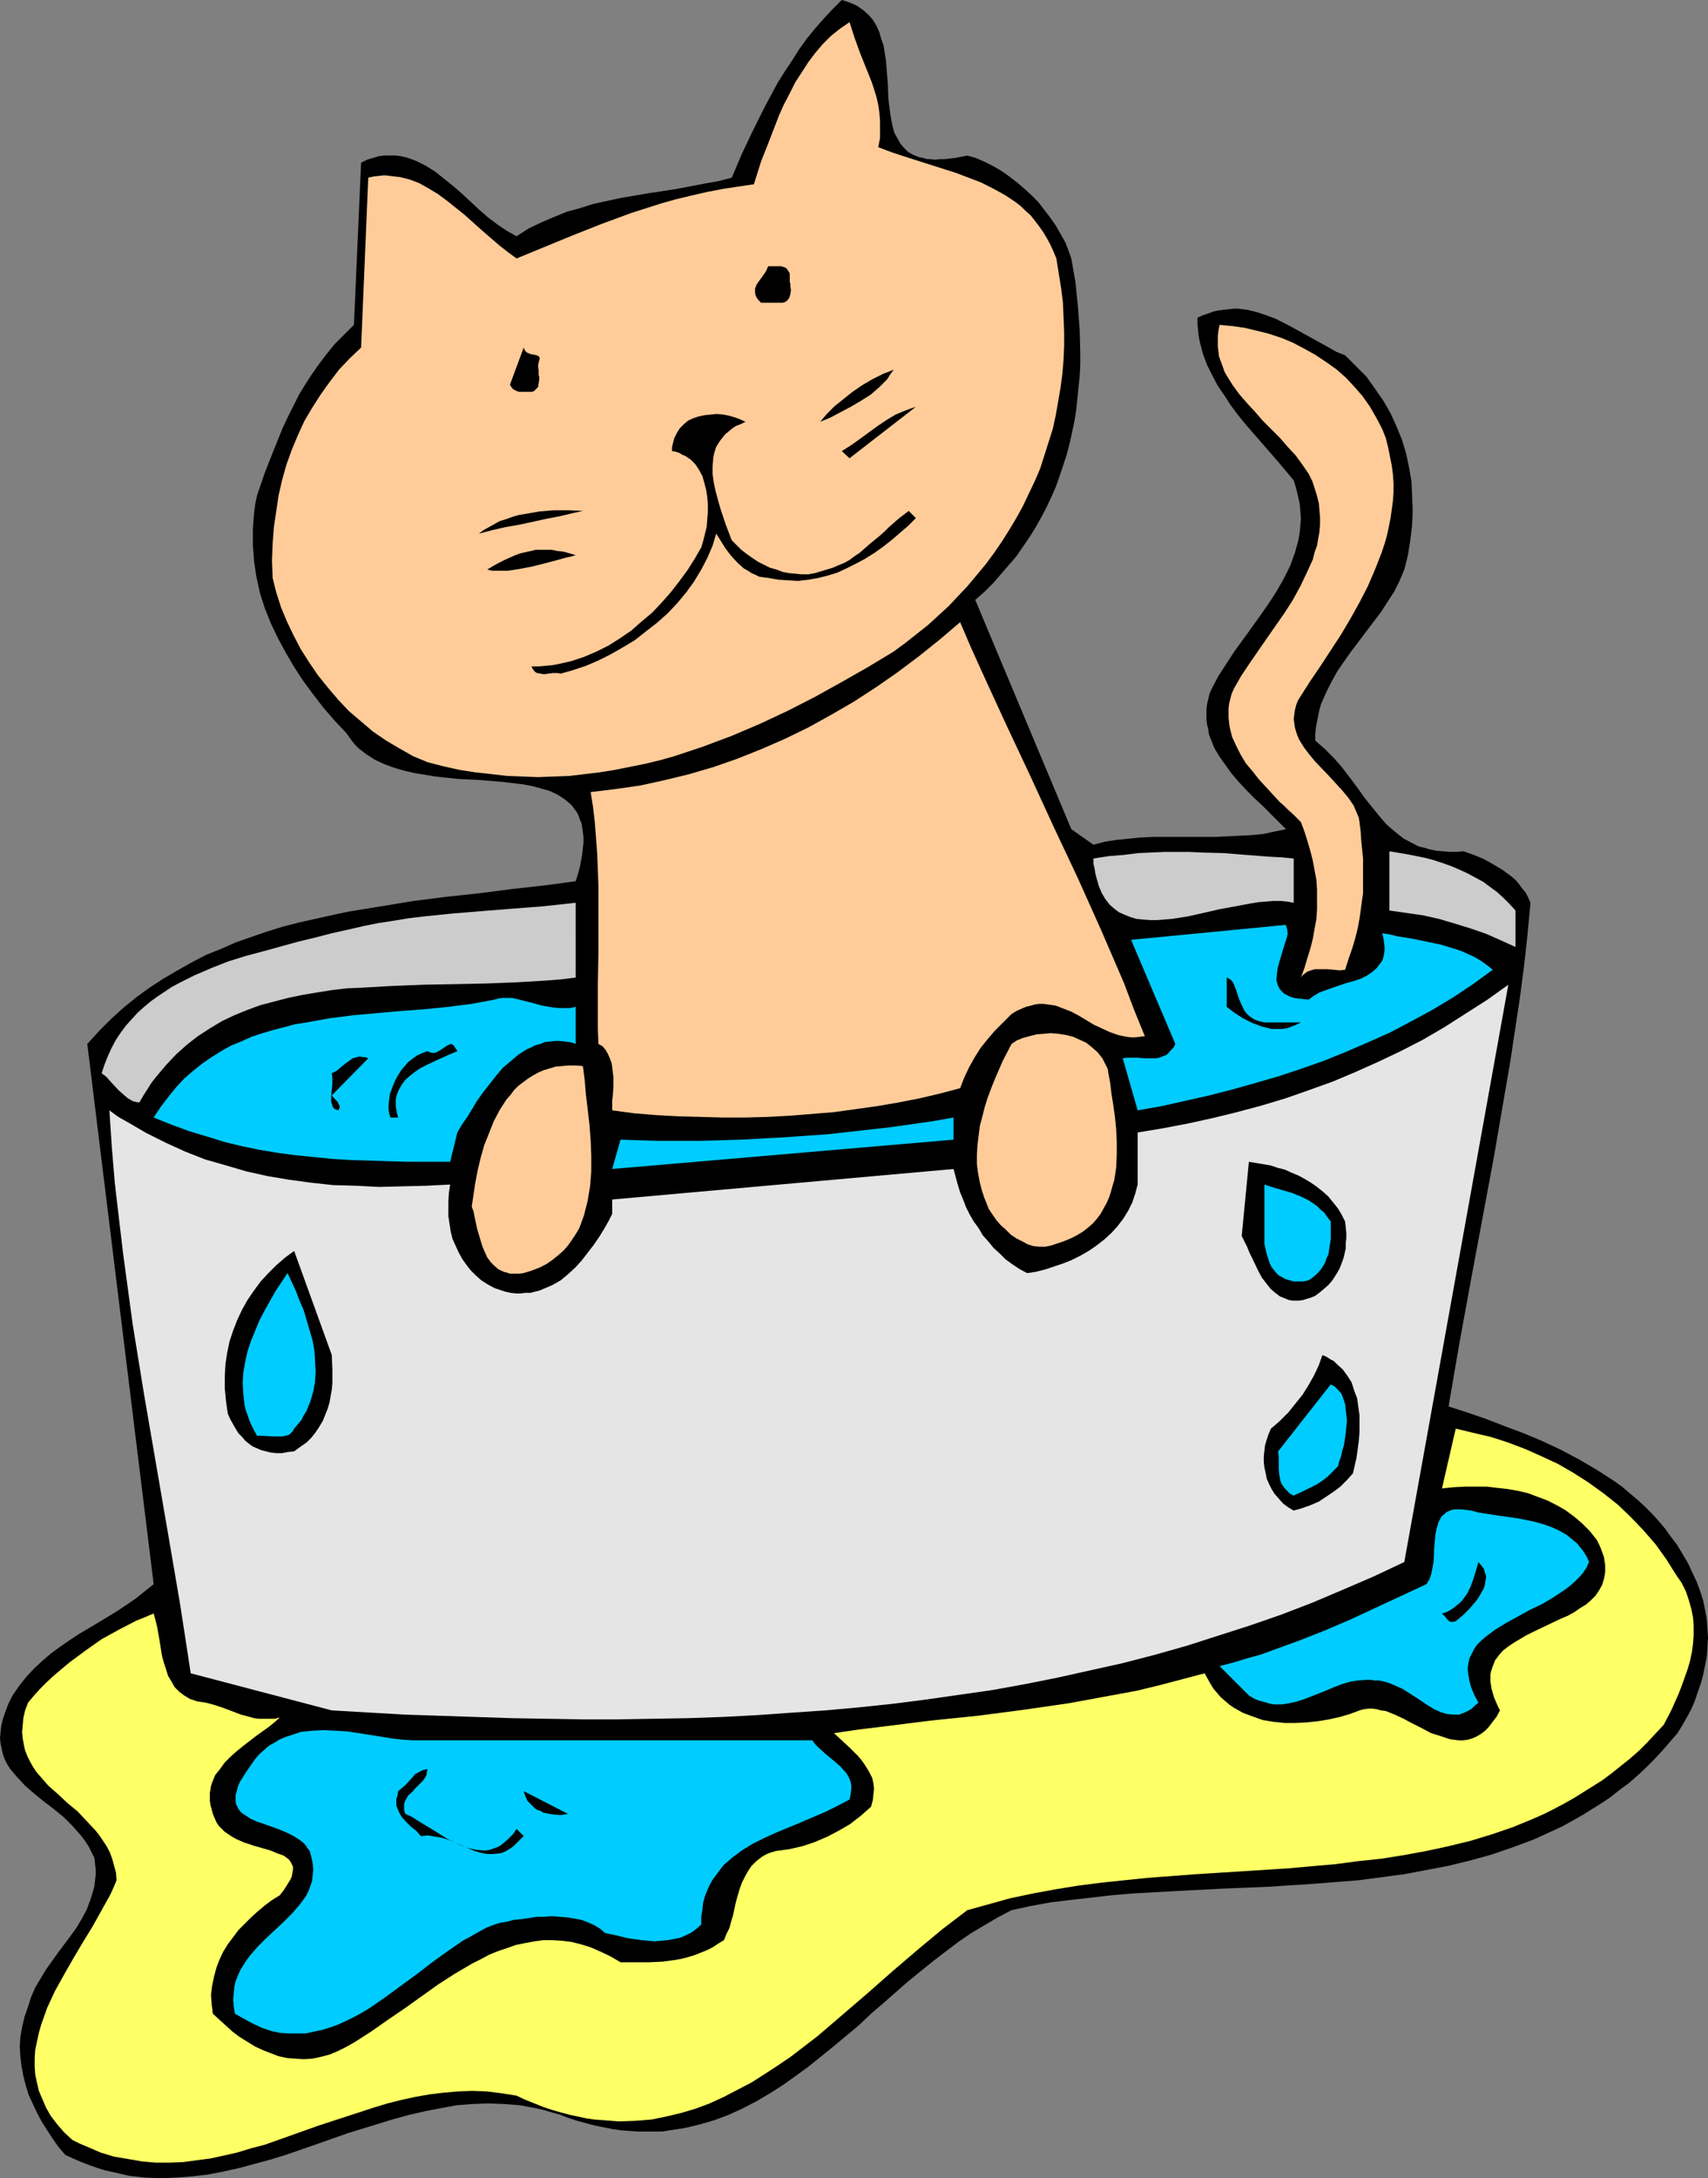 <?xml version="1.0" encoding="UTF-8" standalone="no"?>
<svg
   version="1.0"
   width="122.138mm"
   height="155.668mm"
   id="svg35"
   sodipodi:docname="Cat in Water.wmf"
   xmlns:inkscape="http://www.inkscape.org/namespaces/inkscape"
   xmlns:sodipodi="http://sodipodi.sourceforge.net/DTD/sodipodi-0.dtd"
   xmlns="http://www.w3.org/2000/svg"
   xmlns:svg="http://www.w3.org/2000/svg">
  <rect width="100%" height="100%" fill="#808080" stroke="none"/>
  <sodipodi:namedview
     id="namedview35"
     pagecolor="#ffffff"
     bordercolor="#000000"
     borderopacity="0.25"
     inkscape:showpageshadow="2"
     inkscape:pageopacity="0.0"
     inkscape:pagecheckerboard="0"
     inkscape:deskcolor="#d1d1d1"
     inkscape:document-units="mm" />
  <defs
     id="defs1">
    <pattern
       id="WMFhbasepattern"
       patternUnits="userSpaceOnUse"
       width="6"
       height="6"
       x="0"
       y="0" />
  </defs>
  <path
     style="fill:#000000;fill-opacity:1;fill-rule:evenodd;stroke:none"
     d="m 261.431,42.014 2.262,0.646 2.262,0.97 2.262,1.131 2.262,1.293 2.1,1.454 2.1,1.616 2.1,1.778 1.939,1.778 1.939,1.939 1.616,2.101 1.616,2.101 1.454,2.101 1.293,2.262 1.293,2.262 0.808,2.101 0.808,2.262 1.131,6.464 0.646,6.464 0.485,6.302 0.162,6.302 v 3.232 l -0.162,3.07 -0.323,3.07 -0.323,3.232 -0.323,3.07 -0.485,2.909 -0.646,3.07 -0.646,2.909 -0.808,3.07 -0.969,2.909 -0.969,2.909 -0.969,2.747 -1.293,2.909 -1.293,2.747 -1.454,2.747 -1.454,2.585 -1.616,2.585 -1.777,2.585 -1.777,2.585 -2.1,2.424 -2.1,2.424 -2.1,2.424 -2.262,2.262 -2.585,2.262 v -0.162 l 26.014,62.051 5.978,4.201 3.07,-0.808 3.07,-0.485 3.232,-0.323 3.232,-0.323 3.393,-0.162 h 3.232 6.786 6.786 l 3.232,-0.162 3.393,-0.162 3.232,-0.162 3.232,-0.323 3.07,-0.646 3.07,-0.646 -4.201,-4.201 -2.1,-2.101 -2.262,-2.101 -2.1,-2.101 -2.1,-2.262 -1.939,-2.262 -1.616,-2.262 -1.616,-2.262 -1.454,-2.424 -0.969,-2.424 -0.485,-1.293 -0.162,-1.293 -0.323,-1.293 -0.162,-1.293 v -1.454 -1.293 l 0.162,-1.454 0.323,-1.293 0.323,-1.454 0.646,-1.454 1.777,-3.393 2.1,-3.232 2.1,-3.232 4.686,-6.464 2.424,-3.393 2.262,-3.232 2.1,-3.232 1.939,-3.393 1.777,-3.555 0.646,-1.778 0.646,-1.778 0.485,-1.778 0.485,-1.778 0.323,-1.939 0.162,-1.778 0.162,-1.939 -0.162,-2.101 -0.162,-1.939 -0.485,-2.101 -0.485,-2.101 -0.646,-2.101 -4.201,-5.009 -4.363,-5.009 -4.363,-5.009 -2.1,-2.585 -1.939,-2.585 -1.777,-2.747 -1.777,-2.585 -1.454,-2.747 -1.454,-2.909 -1.131,-3.07 -0.808,-3.07 -0.323,-1.616 -0.162,-1.616 -0.162,-1.616 v -1.778 l 1.454,-0.646 1.454,-0.485 1.293,-0.485 1.454,-0.323 1.293,-0.162 1.454,-0.162 1.293,-0.162 h 1.293 l 2.585,0.323 2.585,0.646 2.424,0.808 2.585,0.97 2.262,1.131 2.424,1.293 4.686,2.585 4.686,2.585 2.262,1.293 2.424,0.97 2.908,2.909 2.908,2.909 2.262,3.232 2.262,3.232 1.939,3.393 1.616,3.555 1.454,3.555 1.131,3.717 0.808,3.878 0.646,3.717 0.162,3.878 0.162,4.04 -0.162,3.878 -0.485,4.04 -0.646,4.04 -0.969,3.878 -1.293,3.07 -1.454,2.909 -1.777,2.747 -1.777,2.747 -4.039,5.333 -4.039,5.333 -1.939,2.747 -1.777,2.585 -1.616,2.909 -1.454,2.909 -1.293,2.909 -0.485,1.616 -0.323,1.616 -0.323,1.616 -0.323,1.616 -0.162,1.778 v 1.778 l 2.585,2.262 2.424,2.424 2.262,2.585 2.1,2.747 1.939,2.585 1.939,2.747 1.939,2.424 2.1,2.585 1.939,2.262 2.262,1.939 2.424,1.939 1.293,0.646 2.747,1.454 1.454,0.323 1.616,0.485 1.616,0.323 1.777,0.162 1.777,0.162 h 1.939 l 1.939,-0.162 2.747,0.97 2.747,1.131 2.585,1.454 2.424,1.454 2.424,1.778 1.131,0.97 0.969,1.131 0.808,1.131 0.969,1.131 0.646,1.293 0.646,1.454 -0.808,8.726 -0.969,8.726 -1.131,8.564 -1.293,8.564 -1.293,8.564 -1.454,8.403 -2.908,16.967 -6.301,33.773 -3.07,16.805 -2.908,16.967 5.009,1.616 5.17,1.778 5.009,1.939 5.17,1.939 5.009,2.101 5.17,2.424 4.847,2.585 4.686,2.747 4.524,2.909 2.262,1.616 2.1,1.778 2.1,1.778 1.939,1.778 1.939,1.939 1.777,1.939 1.777,2.101 1.616,2.262 1.616,2.101 1.454,2.424 1.454,2.424 1.131,2.424 1.293,2.747 0.969,2.585 0.808,2.585 0.485,2.424 0.485,2.585 0.162,2.424 0.162,2.585 -0.162,2.424 -0.162,2.585 -0.485,2.424 -0.485,2.424 -0.646,2.424 -0.808,2.262 -0.808,2.424 -0.969,2.262 -1.131,2.101 -1.293,2.262 -1.293,2.101 -2.1,2.424 -2.1,2.424 -2.1,2.262 -2.262,2.262 -2.262,2.101 -2.424,2.101 -2.424,1.778 -2.424,1.939 -2.424,1.616 -2.585,1.616 -2.585,1.616 -2.585,1.454 -2.585,1.454 -2.747,1.293 -5.332,2.424 -5.655,2.101 -5.655,1.939 -5.817,1.616 -5.978,1.454 -5.978,1.131 -5.978,1.131 -6.14,0.808 -6.14,0.808 -6.14,0.485 -6.14,0.485 -12.441,0.808 -12.118,0.485 -12.28,0.646 -5.817,0.323 -5.978,0.323 -5.655,0.485 -5.655,0.646 -5.655,0.646 -5.332,0.646 -5.332,0.97 -5.17,1.131 -3.716,1.939 -3.555,2.101 -3.555,2.101 -3.555,2.424 -3.393,2.585 -3.393,2.585 -6.786,5.494 -6.625,5.817 -3.393,2.909 -3.232,3.07 -6.786,5.656 -3.393,2.747 -3.393,2.747 -3.555,2.585 -3.393,2.424 -3.555,2.262 -3.555,2.101 -3.716,1.939 -3.878,1.778 -3.878,1.454 -3.878,1.131 -4.039,0.97 -4.201,0.646 -2.1,0.323 h -2.1 -4.363 l -2.262,-0.162 -2.262,-0.162 -2.262,-0.323 -2.424,-0.485 -2.424,-0.485 -2.424,-0.646 -2.424,-0.646 -2.424,-0.808 -2.1,-0.808 -2.262,-0.646 -2.262,-0.646 -2.1,-0.485 -4.363,-0.808 -4.201,-0.323 -4.201,-0.162 -4.363,0.162 -4.201,0.323 -4.363,0.808 -4.201,0.808 -4.201,0.97 -4.201,1.131 -4.201,1.293 -8.402,2.585 -8.24,2.909 -8.402,2.909 -4.201,1.293 -4.201,1.131 -4.201,1.131 -4.363,0.97 -4.201,0.808 -4.201,0.485 -4.201,0.323 -4.201,0.162 -4.363,-0.162 -4.201,-0.485 -4.201,-0.97 -2.262,-0.485 -2.1,-0.646 -2.262,-0.808 -2.1,-0.808 -2.262,-0.97 -2.1,-0.97 -1.777,-2.101 -1.616,-2.262 -1.454,-2.262 -1.454,-2.262 -1.293,-2.424 -1.131,-2.424 -1.131,-2.424 -0.808,-2.585 -0.646,-2.585 -0.485,-2.585 -0.323,-2.585 -0.162,-2.747 0.162,-2.585 0.485,-2.747 0.646,-2.747 0.969,-2.747 0.808,-2.585 1.131,-2.585 1.454,-2.424 1.454,-2.424 3.232,-4.525 3.393,-4.525 1.616,-2.262 1.454,-2.424 1.293,-2.424 0.969,-2.585 0.808,-2.585 0.323,-1.293 0.162,-1.454 0.162,-1.454 v -1.454 l -0.162,-1.454 -0.162,-1.616 -0.808,-1.616 -0.808,-1.616 -0.969,-1.454 -0.969,-1.293 -2.424,-2.747 -2.424,-2.424 -2.585,-2.101 -2.747,-2.101 -2.585,-2.101 -2.424,-2.101 -2.1,-2.262 -0.969,-1.131 -0.969,-1.131 -0.808,-1.293 L 1.293,475.239 0.808,473.947 0.485,472.492 0.162,471.038 0,469.422 l 0.162,-1.616 0.162,-1.616 0.485,-1.939 0.646,-1.939 0.808,-2.101 1.131,-2.262 1.777,-2.585 1.939,-2.424 2.1,-2.262 2.262,-2.101 2.262,-1.939 2.424,-1.778 2.585,-1.778 2.424,-1.616 5.17,-3.07 5.332,-3.232 2.424,-1.616 2.585,-1.778 2.424,-1.939 2.424,-1.939 -17.935,-145.917 3.232,-3.555 3.232,-3.232 3.393,-3.07 3.393,-2.747 3.555,-2.585 3.716,-2.424 3.878,-2.262 3.716,-2.101 4.039,-2.101 4.039,-1.616 4.039,-1.778 4.201,-1.454 4.201,-1.454 4.201,-1.293 4.363,-1.131 4.363,-0.97 4.363,-0.97 4.524,-0.97 8.887,-1.454 8.887,-1.454 8.887,-1.131 9.048,-0.97 8.725,-1.131 8.725,-0.97 8.402,-1.131 0.646,-2.101 0.485,-1.778 0.323,-1.778 0.323,-1.778 0.162,-1.616 0.162,-1.454 v -1.293 l -0.162,-1.454 -0.162,-1.131 -0.162,-1.131 -0.485,-1.131 -0.323,-0.97 -0.485,-0.97 -1.293,-1.778 -0.646,-0.646 -1.616,-1.293 -1.777,-1.131 -2.1,-0.97 -2.262,-0.646 -2.424,-0.646 -2.585,-0.485 -2.747,-0.323 -2.747,-0.323 -5.817,-0.485 -3.07,-0.162 -3.07,-0.162 -6.14,-0.646 -2.908,-0.485 -2.908,-0.485 -2.747,-0.646 -2.747,-0.808 -2.585,-0.97 -2.424,-1.131 -2.262,-1.454 -2.1,-1.616 -0.969,-0.97 -0.808,-0.97 -0.808,-1.131 -0.808,-1.131 -3.07,-3.232 -3.07,-3.555 -2.747,-3.555 -2.747,-3.717 -2.424,-3.717 -2.262,-3.878 -2.1,-3.878 -1.939,-4.04 -1.616,-4.04 -1.293,-4.04 -0.969,-4.363 -0.646,-4.201 -0.162,-2.262 -0.162,-2.101 v -4.525 l 0.162,-2.262 0.162,-2.101 0.323,-2.424 0.485,-2.262 2.1,-6.14 2.424,-6.14 2.424,-5.979 1.454,-3.07 1.454,-2.909 1.454,-2.909 1.777,-2.909 1.777,-2.747 1.939,-2.747 2.1,-2.747 2.1,-2.585 2.585,-2.585 2.585,-2.585 1.939,-43.791 1.616,-0.808 1.616,-0.485 1.616,-0.485 1.454,-0.162 h 1.616 1.454 l 1.293,0.162 1.454,0.323 1.454,0.485 1.293,0.485 1.293,0.646 1.293,0.646 2.585,1.616 2.424,1.939 2.424,1.939 2.424,2.101 2.424,2.262 2.262,2.101 2.424,2.101 2.585,1.939 2.424,1.616 2.585,1.454 3.232,-2.101 3.393,-1.616 3.393,-1.454 3.555,-1.454 3.555,-0.97 3.555,-1.131 3.716,-0.808 3.716,-0.808 7.594,-1.293 7.433,-1.131 7.594,-1.454 3.716,-0.646 3.716,-0.97 2.747,-6.464 3.07,-6.464 3.232,-6.464 3.393,-6.302 1.939,-3.07 1.939,-2.909 1.939,-3.07 2.1,-2.909 2.262,-2.747 2.262,-2.585 2.424,-2.585 L 227.5,0 l 1.131,0.323 2.1,0.808 0.969,0.485 1.616,1.131 1.454,1.293 1.131,1.293 0.969,1.616 0.808,1.778 0.485,1.778 0.646,1.778 0.323,2.101 0.323,1.939 0.162,2.101 0.323,4.04 0.162,4.201 0.485,3.878 0.323,1.939 0.323,1.616 0.485,1.778 0.808,1.454 0.808,1.454 0.969,1.131 1.131,1.131 1.454,0.808 1.616,0.646 0.969,0.162 1.131,0.323 h 0.969 l 1.131,0.162 1.293,-0.162 h 1.293 l 1.454,-0.162 1.454,-0.162 1.616,-0.323 z"
     id="path1" />
  <path
     style="fill:#ffcc99;fill-opacity:1;fill-rule:evenodd;stroke:none"
     d="m 237.356,39.751 3.393,1.293 3.393,1.131 7.109,2.262 7.109,2.262 3.393,1.293 3.393,1.293 3.232,1.616 3.232,1.778 2.908,1.939 1.454,1.131 1.293,1.293 1.293,1.131 1.131,1.454 1.131,1.454 1.131,1.616 0.969,1.616 0.969,1.778 0.808,1.778 0.808,1.939 0.646,4.04 0.646,4.04 0.485,3.878 0.162,3.878 0.162,3.878 v 3.878 l -0.162,3.878 -0.323,3.717 -0.485,3.717 -0.646,3.717 -0.646,3.717 -0.808,3.717 -1.131,3.555 -1.131,3.555 -1.131,3.555 -1.454,3.393 -1.616,3.393 -1.616,3.393 -1.777,3.232 -1.939,3.232 -1.939,3.07 -2.1,3.07 -2.262,3.07 -2.424,2.909 -2.424,2.909 -2.585,2.747 -2.585,2.747 -5.655,5.171 -3.07,2.424 -3.07,2.424 -3.07,2.262 -6.948,4.201 -7.109,4.04 -7.271,4.04 -7.271,3.717 -7.594,3.555 -7.594,3.232 -3.878,1.454 -3.878,1.454 -3.878,1.293 -3.878,1.293 -4.039,1.131 -4.039,0.97 -4.039,0.808 -4.039,0.808 -4.039,0.646 -4.039,0.485 -4.201,0.485 -4.201,0.162 -4.201,0.162 -4.201,-0.162 -4.201,-0.162 -4.201,-0.485 -4.363,-0.485 -4.201,-0.646 -4.363,-0.97 -4.363,-1.131 -3.878,-1.616 -3.716,-2.101 -3.555,-2.101 -3.555,-2.424 -3.232,-2.747 -3.232,-2.747 -2.908,-3.07 -2.747,-3.232 -2.747,-3.393 -2.424,-3.555 -2.262,-3.555 -1.939,-3.717 -1.777,-3.717 -1.616,-3.878 -1.293,-4.04 -0.969,-3.878 -0.162,-4.686 0.162,-4.525 0.323,-4.363 0.646,-4.363 0.646,-4.363 0.969,-4.201 1.131,-4.04 1.454,-4.04 1.616,-3.878 1.777,-3.878 2.1,-3.555 2.262,-3.555 2.424,-3.393 2.585,-3.393 2.908,-3.07 3.07,-2.909 1.939,-45.892 1.454,-0.323 1.454,-0.162 1.454,-0.162 1.454,0.162 1.293,0.162 1.454,0.162 1.293,0.323 1.293,0.323 2.585,0.97 2.585,1.454 2.424,1.454 2.424,1.778 2.424,1.939 2.424,1.939 4.686,4.201 4.686,4.04 2.262,1.778 2.424,1.778 15.35,-6.302 7.756,-3.07 7.917,-2.909 4.039,-1.293 4.039,-1.293 4.039,-1.131 4.039,-0.97 4.201,-0.97 4.201,-0.808 4.201,-0.646 4.363,-0.646 1.939,-6.14 2.424,-6.14 2.424,-6.302 1.293,-2.909 1.616,-3.07 1.454,-2.909 1.777,-2.747 1.777,-2.747 1.939,-2.585 1.939,-2.262 2.262,-2.262 2.424,-1.939 2.585,-1.778 1.293,4.04 1.454,4.04 1.616,4.04 1.616,4.04 0.646,1.939 0.646,2.101 0.485,2.101 0.323,2.262 0.162,2.101 v 2.424 2.262 z"
     id="path2" />
  <path
     style="fill:#000000;fill-opacity:1;fill-rule:evenodd;stroke:none"
     d="m 213.442,73.847 v 1.131 1.131 l 0.162,0.485 v 0.646 l 0.162,1.131 -0.162,1.131 -0.323,0.97 -0.323,0.485 -0.323,0.323 -0.485,0.323 -0.646,0.162 h -5.817 l -0.646,-0.646 -0.485,-0.646 -0.323,-0.646 -0.162,-0.646 v -0.646 -0.646 l 0.485,-1.131 0.808,-1.131 0.808,-1.131 0.808,-1.131 0.646,-1.454 h 0.808 0.969 0.808 0.808 l 0.646,0.162 0.808,0.323 0.485,0.646 z"
     id="path3" />
  <path
     style="fill:#ffcc99;fill-opacity:1;fill-rule:evenodd;stroke:none"
     d="m 373.565,115.861 0.969,2.424 0.646,2.585 0.485,2.424 0.485,2.424 0.323,2.424 0.162,2.424 v 2.262 l -0.162,2.424 -0.323,2.424 -0.323,2.262 -0.485,2.424 -0.485,2.262 -0.646,2.262 -0.808,2.424 -1.777,4.525 -1.939,4.525 -2.262,4.363 -2.424,4.363 -2.585,4.363 -5.494,8.403 -2.747,4.04 -2.585,4.04 -0.808,1.293 -0.485,1.293 -0.323,1.293 -0.162,1.131 -0.162,1.293 0.162,1.131 0.162,1.131 0.323,1.131 0.323,0.97 0.485,1.131 1.293,2.101 1.454,1.939 1.616,1.939 3.716,3.878 1.777,1.939 1.777,1.939 1.616,1.939 1.454,2.101 0.485,1.131 0.485,1.131 0.485,1.131 0.162,1.131 0.323,2.585 0.162,2.585 0.485,4.686 v 4.686 4.686 l -0.323,2.262 -0.323,2.424 -0.323,2.262 -0.485,2.585 -0.646,2.585 -0.808,2.747 -0.969,2.747 -0.969,3.07 -1.454,0.162 -1.616,-0.162 -1.777,-0.162 h -1.616 -1.616 l -0.646,0.162 -1.454,0.485 -0.646,0.485 -0.646,0.485 -0.485,0.646 0.969,-2.585 0.808,-2.747 0.808,-2.585 0.646,-2.585 0.485,-2.747 0.485,-2.585 0.162,-2.585 v -2.585 -2.747 l -0.162,-2.585 -0.485,-2.585 -0.485,-2.585 -0.646,-2.585 -0.808,-2.747 -0.808,-2.585 -0.969,-2.585 -1.777,-1.778 -1.939,-1.778 -0.969,-0.97 -0.969,-0.808 -1.939,-2.101 -1.777,-1.939 -1.939,-2.101 -1.777,-2.262 -1.777,-2.101 -1.454,-2.424 -1.131,-2.262 -1.131,-2.424 -0.646,-2.585 -0.162,-1.131 -0.162,-1.454 v -1.131 -1.454 l 0.162,-1.293 0.323,-1.293 0.323,-1.293 0.646,-1.454 1.939,-3.393 2.262,-3.393 4.686,-6.787 4.847,-6.948 2.262,-3.555 1.939,-3.555 1.777,-3.717 0.808,-1.778 0.808,-1.778 0.485,-1.939 0.646,-1.778 0.323,-1.939 0.323,-1.778 0.162,-1.939 v -1.939 l -0.162,-1.939 -0.162,-1.939 -0.485,-1.939 -0.646,-2.101 -0.646,-1.939 -0.969,-1.939 -1.777,-2.585 -1.777,-2.424 -2.1,-2.262 -2.1,-2.424 -4.686,-4.686 -2.1,-2.424 -2.1,-2.262 -2.1,-2.424 -1.777,-2.424 -1.616,-2.585 -0.646,-1.131 -0.485,-1.454 -0.485,-1.293 -0.485,-1.293 -0.162,-1.454 -0.162,-1.293 v -1.454 -1.454 l 0.162,-1.293 0.323,-1.616 3.393,0.323 3.393,0.485 3.393,0.808 3.232,0.808 3.393,1.131 3.07,1.293 3.07,1.616 2.908,1.616 2.908,1.939 2.747,1.939 2.585,2.262 2.262,2.424 2.262,2.585 1.939,2.747 1.777,3.07 z"
     id="path4" />
  <path
     style="fill:#000000;fill-opacity:1;fill-rule:evenodd;stroke:none"
     d="m 145.58,97.924 -0.162,0.97 0.162,1.131 v 1.293 l 0.162,0.485 v 0.646 l -0.162,1.131 -0.162,0.97 -0.323,0.323 -0.323,0.323 -0.485,0.485 -0.646,0.162 h -2.585 -0.808 l -0.808,-0.323 -0.646,-0.323 -0.485,-0.485 -0.485,-0.808 3.716,-10.019 0.162,0.485 0.323,0.485 0.323,0.323 0.323,0.162 0.808,0.323 0.969,0.162 0.646,0.162 0.323,0.162 0.323,0.162 v 0.162 l 0.162,0.323 -0.162,0.485 z"
     id="path5" />
  <path
     style="fill:#000000;fill-opacity:1;fill-rule:evenodd;stroke:none"
     d="m 241.557,99.863 -0.969,1.293 -0.808,1.293 -1.131,1.131 -0.969,0.97 -2.424,2.101 -2.585,1.616 -2.747,1.616 -2.747,1.454 -2.747,1.454 -2.747,1.131 1.777,-2.101 2.1,-2.101 2.424,-1.939 2.424,-1.939 2.585,-1.778 2.747,-1.616 2.908,-1.454 z"
     id="path6" />
  <path
     style="fill:#000000;fill-opacity:1;fill-rule:evenodd;stroke:none"
     d="m 229.6,123.779 -2.1,-1.939 2.585,-1.616 2.262,-1.616 2.424,-1.778 2.424,-1.778 2.424,-1.616 2.424,-1.454 2.747,-1.131 1.293,-0.485 1.454,-0.485 z"
     id="path7" />
  <path
     style="fill:#000000;fill-opacity:1;fill-rule:evenodd;stroke:none"
     d="m 201.486,113.922 -1.293,0.646 -1.293,0.485 -0.969,0.646 -0.969,0.808 -0.969,0.808 -0.646,0.808 -0.646,0.808 -0.646,0.97 -0.485,0.808 -0.323,0.97 -0.323,1.131 -0.162,0.97 -0.162,2.101 v 2.262 l 0.323,2.262 0.485,2.262 0.646,2.424 0.646,2.262 1.454,4.363 0.808,2.101 0.808,2.101 1.293,1.293 1.293,1.293 1.454,1.131 1.616,1.131 1.454,0.97 1.616,0.808 1.616,0.808 1.777,0.485 1.616,0.646 1.777,0.323 1.777,0.162 1.616,0.162 h 1.777 l 1.777,-0.323 1.616,-0.485 1.616,-0.485 1.616,-0.485 1.454,-0.646 1.616,-0.646 1.454,-0.808 1.293,-0.97 1.454,-0.97 2.585,-2.262 2.747,-2.262 1.293,-1.131 1.293,-1.293 2.585,-2.262 2.747,-2.101 1.939,1.939 -2.1,2.101 -2.262,1.939 -2.262,1.939 -2.262,1.778 -2.262,1.616 -2.585,1.616 -2.424,1.293 -2.585,1.293 -2.424,1.131 -2.585,0.808 -2.585,0.646 -2.747,0.485 -2.747,0.323 -2.747,-0.162 -2.585,-0.162 -2.747,-0.485 -1.293,-0.162 -1.131,-0.162 -0.969,-0.485 -1.131,-0.485 -0.969,-0.646 -1.131,-0.646 -1.777,-1.616 -1.777,-1.939 -1.454,-1.939 -1.293,-2.101 -1.131,-1.778 -0.485,1.616 -0.485,1.616 -1.454,3.393 -1.616,3.07 -1.939,3.232 -2.1,2.909 -2.424,2.909 -2.585,2.747 -2.908,2.585 -2.908,2.262 -3.07,2.424 -3.232,1.939 -3.393,1.939 -3.232,1.616 -3.393,1.454 -3.393,1.131 -3.393,0.97 -0.969,-0.162 h -1.131 l -1.293,0.162 -1.131,0.162 -0.969,-0.162 -0.969,-0.162 -0.485,-0.323 -0.323,-0.323 -0.323,-0.485 -0.323,-0.646 h 1.939 l 1.777,-0.162 1.777,-0.162 1.777,-0.323 3.555,-0.808 3.393,-1.131 3.393,-1.454 3.232,-1.616 3.07,-1.939 3.07,-2.101 2.747,-2.424 2.908,-2.424 2.585,-2.747 2.424,-2.747 2.262,-2.909 2.262,-3.07 1.939,-3.07 1.777,-3.07 0.485,-1.616 0.485,-1.939 0.485,-1.939 0.162,-2.101 0.162,-1.939 v -2.101 l -0.162,-1.939 -0.323,-2.101 -0.485,-1.778 -0.485,-1.778 -0.969,-1.778 -0.969,-1.454 -1.293,-1.293 -1.454,-0.97 -0.808,-0.323 -0.808,-0.485 -0.969,-0.323 -0.969,-0.162 v -0.97 l 0.162,-0.808 0.485,-1.778 0.646,-1.293 0.808,-1.293 1.131,-1.131 1.131,-0.97 1.454,-0.646 1.454,-0.485 1.616,-0.323 1.616,-0.162 1.616,-0.162 1.777,0.162 1.616,0.323 1.616,0.485 1.293,0.485 z"
     id="path8" />
  <path
     style="fill:#000000;fill-opacity:1;fill-rule:evenodd;stroke:none"
     d="m 157.537,137.999 -2.908,0.646 -3.393,0.808 -3.393,0.646 -3.716,0.808 -3.716,0.808 -3.716,0.646 -3.555,0.808 -3.716,0.97 1.293,-0.97 1.454,-0.808 1.454,-0.808 1.454,-0.808 1.616,-0.485 1.777,-0.646 1.616,-0.485 1.939,-0.323 3.716,-0.646 3.878,-0.323 h 4.039 z"
     id="path9" />
  <path
     style="fill:#000000;fill-opacity:1;fill-rule:evenodd;stroke:none"
     d="m 155.598,149.957 -1.131,0.323 -1.454,0.323 -2.908,0.808 -3.07,0.808 -3.232,0.808 -3.393,0.646 -3.07,0.485 h -1.616 -1.454 -1.293 l -1.293,-0.323 1.616,-0.97 1.454,-0.808 1.616,-0.808 1.454,-0.646 1.454,-0.646 1.293,-0.485 1.454,-0.323 1.454,-0.323 1.293,-0.323 h 1.454 1.454 1.454 l 1.454,0.323 1.616,0.162 1.777,0.485 z"
     id="path10" />
  <path
     style="fill:#ffcc99;fill-opacity:1;fill-rule:evenodd;stroke:none"
     d="m 309.419,279.876 -1.293,0.162 -1.293,0.162 h -1.131 l -1.293,-0.162 -2.262,-0.485 -2.262,-0.808 -2.1,-0.97 -2.1,-0.97 -4.039,-2.424 -2.1,-1.131 -2.1,-0.808 -2.1,-0.808 -2.1,-0.323 -1.293,-0.162 h -1.131 l -1.131,0.162 -1.131,0.323 -1.293,0.323 -1.131,0.485 -1.454,0.646 -1.293,0.808 -2.262,2.262 -2.262,2.262 -1.939,2.262 -1.939,2.424 -1.616,2.585 -1.454,2.585 -1.293,2.747 -1.131,2.909 -5.494,1.454 -5.494,1.293 -5.817,1.131 -5.655,0.97 -5.817,0.808 -5.817,0.808 -5.978,0.485 -5.978,0.485 -5.978,0.323 -5.978,0.162 h -6.14 l -5.978,-0.162 -5.978,-0.162 -5.978,-0.323 -5.978,-0.485 -5.978,-0.808 v -0.646 -0.97 -1.131 l 0.162,-1.131 0.162,-2.424 v -2.585 l -0.162,-1.454 -0.162,-1.293 -0.162,-1.131 -0.485,-1.293 -0.485,-1.131 -0.646,-1.131 -0.808,-0.97 -1.131,-0.646 -0.162,-4.04 v -3.878 -4.201 -4.201 l 0.162,-8.564 v -8.888 -8.726 l -0.162,-4.363 -0.162,-4.363 -0.323,-4.363 -0.323,-4.201 -0.485,-4.201 -0.646,-4.04 6.625,-0.808 6.786,-0.97 6.625,-1.454 6.625,-1.616 6.625,-1.939 6.463,-2.262 6.463,-2.585 6.301,-2.747 6.301,-3.07 6.14,-3.393 6.14,-3.555 5.978,-3.878 5.817,-4.04 5.817,-4.363 5.655,-4.525 5.494,-4.686 2.908,6.787 3.07,6.787 6.301,13.735 6.463,13.735 6.463,14.058 6.625,14.058 6.301,14.058 3.07,7.11 3.07,7.11 2.747,7.272 z"
     id="path11" />
  <path
     style="fill:#cccccc;fill-opacity:1;fill-rule:evenodd;stroke:none"
     d="m 349.651,243.841 -1.777,-0.323 -1.777,-0.162 h -1.939 l -1.939,0.162 -2.1,0.162 -1.939,0.323 -4.363,0.808 -4.363,0.808 -4.201,0.97 -4.363,0.97 -4.201,0.646 -1.939,0.162 -2.1,0.162 h -1.777 l -1.939,-0.162 -1.777,-0.162 -1.616,-0.485 -1.616,-0.646 -1.454,-0.646 -1.293,-0.97 -1.293,-1.131 -1.131,-1.454 -0.969,-1.616 -0.808,-1.939 -0.646,-2.262 -0.323,-1.293 -0.162,-1.131 -0.323,-1.293 v -1.454 l 4.201,-0.646 4.039,-0.323 3.878,-0.485 3.555,-0.162 3.555,-0.162 h 6.625 l 3.232,0.162 6.14,0.162 5.978,0.485 6.301,0.485 3.232,0.162 3.393,0.323 z"
     id="path12" />
  <path
     style="fill:#cccccc;fill-opacity:1;fill-rule:evenodd;stroke:none"
     d="m 409.596,245.942 v 9.857 l -3.878,-1.778 -4.039,-1.778 -4.201,-1.454 -4.201,-1.293 -4.363,-1.293 -4.363,-0.97 -4.524,-0.646 -4.524,-0.646 v -15.998 l 4.847,0.808 4.847,0.97 2.424,0.646 2.424,0.808 2.262,0.808 2.262,0.97 2.1,0.97 2.1,1.131 2.1,1.131 1.939,1.454 1.777,1.293 1.777,1.616 1.616,1.616 z"
     id="path13" />
  <path
     style="fill:#cccccc;fill-opacity:1;fill-rule:evenodd;stroke:none"
     d="m 155.598,264.04 -3.878,0.485 -4.039,0.323 -8.079,0.485 -8.402,0.323 -8.402,0.162 -8.402,0.162 -8.24,0.323 -8.402,0.485 -4.039,0.162 -4.039,0.485 -4.039,0.646 -3.878,0.646 -3.878,0.808 -3.716,0.97 -3.716,0.97 -3.555,1.293 -3.555,1.454 -3.393,1.616 -3.232,1.939 -3.232,2.101 -2.908,2.262 -2.908,2.585 -2.747,2.909 -2.585,3.07 -1.293,1.616 -1.131,1.778 -1.131,1.778 -1.131,1.939 -0.808,-0.162 -0.808,-0.162 -1.454,-0.808 -1.131,-0.97 -1.293,-1.131 -2.262,-2.424 -1.131,-1.293 -1.293,-0.97 0.808,-2.424 0.969,-2.424 0.969,-2.101 1.131,-2.101 1.293,-1.939 1.454,-1.939 1.454,-1.616 1.616,-1.778 1.616,-1.454 1.939,-1.616 1.777,-1.293 1.939,-1.293 1.939,-1.293 2.1,-1.131 4.201,-2.101 4.524,-1.939 4.524,-1.778 4.686,-1.454 4.847,-1.293 4.686,-1.293 4.686,-1.293 4.686,-1.131 4.363,-1.131 4.363,-0.97 4.201,-0.97 4.039,-0.808 4.201,-0.646 3.878,-0.646 4.039,-0.485 7.917,-0.808 7.917,-0.646 8.079,-0.646 4.201,-0.323 4.201,-0.323 4.524,-0.485 4.363,-0.485 z"
     id="path14" />
  <path
     style="fill:#00ccff;fill-opacity:1;fill-rule:evenodd;stroke:none"
     d="m 353.691,270.019 1.293,-0.97 1.616,-0.97 1.777,-0.646 1.777,-0.646 3.878,-1.293 1.777,-0.485 1.939,-0.646 1.616,-0.808 1.454,-0.97 1.293,-1.131 0.485,-0.646 0.485,-0.646 0.485,-0.646 0.323,-0.97 0.162,-0.808 0.162,-0.97 v -0.97 l -0.162,-1.293 -0.162,-1.131 -0.323,-1.293 2.1,0.323 1.939,0.485 4.039,0.646 3.878,0.808 3.878,0.808 3.716,1.131 1.939,0.646 1.777,0.808 1.777,0.808 1.616,0.97 1.616,1.131 1.616,1.293 -5.332,3.878 -5.332,3.555 -5.655,3.393 -5.655,3.07 -5.817,3.07 -5.817,2.585 -5.978,2.585 -5.978,2.424 -5.978,2.101 -6.301,2.101 -6.14,1.778 -6.301,1.778 -6.301,1.616 -6.463,1.454 -6.463,1.454 -6.463,1.131 -4.039,-14.058 0.969,-0.162 h 0.969 2.1 l 1.939,0.162 h 1.939 0.969 l 0.969,-0.162 0.808,-0.323 0.969,-0.323 0.646,-0.485 0.646,-0.808 0.808,-0.808 0.485,-0.97 -11.957,-28.117 41.848,-4.04 v 0.162 l 0.162,0.485 0.162,0.485 0.162,1.293 -0.323,1.293 -0.485,1.454 -0.969,3.232 -0.485,1.616 -0.485,1.778 -0.162,1.454 -0.162,1.616 0.162,0.646 0.162,0.646 0.323,0.646 0.323,0.646 0.485,0.485 0.646,0.646 0.646,0.323 0.969,0.485 0.969,0.323 1.131,0.162 1.454,0.162 z"
     id="path15" />
  <path
     style="fill:#000000;fill-opacity:1;fill-rule:evenodd;stroke:none"
     d="m 341.734,276.159 h 9.856 l -1.293,0.646 -1.293,0.485 -1.293,0.485 -1.293,0.162 h -1.293 -1.454 l -1.293,-0.323 -1.293,-0.323 -1.293,-0.485 -1.293,-0.485 -2.585,-1.293 -2.262,-1.454 -2.1,-1.616 v -7.918 l 0.646,0.323 0.646,0.485 0.485,0.646 0.323,0.808 0.323,0.808 0.323,0.97 0.323,0.97 0.323,0.97 0.969,2.101 0.485,0.97 0.646,0.808 0.969,0.808 0.969,0.646 1.293,0.485 z"
     id="path16" />
  <path
     style="fill:#e5e5e5;fill-opacity:1;fill-rule:evenodd;stroke:none"
     d="m 379.543,421.914 -8.24,3.878 -8.24,3.555 -8.402,3.555 -8.402,3.232 -8.402,2.909 -8.564,2.747 -8.564,2.747 -8.564,2.424 -8.725,2.262 -8.725,1.939 -8.725,1.939 -8.887,1.778 -8.887,1.616 -9.048,1.293 -9.048,1.293 -8.887,1.131 -9.21,0.97 -9.048,0.808 -9.371,0.646 -9.21,0.646 -9.21,0.485 -9.371,0.323 -9.371,0.162 -9.533,0.162 h -9.371 l -9.695,-0.162 -9.533,-0.162 -9.695,-0.323 -9.533,-0.323 -9.856,-0.323 -19.551,-1.131 -38.132,-10.019 -1.454,-9.534 -1.454,-9.372 -3.232,-18.906 -6.463,-37.489 -3.07,-18.906 -1.293,-9.534 -1.293,-9.534 -1.131,-9.534 -1.131,-9.695 -0.808,-9.695 -0.646,-9.857 2.424,1.778 2.585,1.454 5.009,2.909 5.17,2.585 5.332,2.424 5.332,2.101 5.655,1.616 5.494,1.616 5.817,1.293 5.817,0.97 5.978,0.808 5.978,0.646 6.14,0.162 6.14,0.323 6.301,-0.162 6.463,-0.162 6.463,-0.323 -0.323,2.101 -0.162,2.262 v 2.101 2.101 l 0.323,2.101 0.323,2.101 0.485,1.939 0.808,1.778 0.808,1.778 0.969,1.778 1.131,1.616 1.131,1.454 1.454,1.454 1.454,1.293 1.777,1.131 1.777,0.97 1.454,0.485 1.454,0.485 1.454,0.323 1.454,0.162 h 1.293 l 1.293,-0.162 h 1.293 l 1.293,-0.323 1.293,-0.323 1.131,-0.485 2.262,-0.97 2.262,-1.293 1.939,-1.616 1.939,-1.778 1.777,-1.939 1.616,-2.101 1.616,-2.101 1.454,-2.101 1.293,-2.101 1.293,-2.262 0.969,-1.939 v -3.878 l 92.26,-8.241 1.131,4.201 0.646,2.101 0.808,1.939 0.808,2.101 0.969,1.939 1.131,1.939 1.293,1.778 1.131,1.939 1.454,1.616 1.454,1.778 1.616,1.454 1.616,1.616 1.777,1.293 1.939,1.293 2.1,1.131 2.262,-0.323 2.585,-0.646 2.424,-0.808 2.424,-0.808 2.424,-0.97 2.262,-1.131 2.262,-1.293 2.1,-1.454 2.1,-1.616 1.939,-1.778 1.616,-1.778 1.616,-2.101 1.293,-2.101 1.131,-2.262 0.808,-2.424 0.646,-2.424 v -14.058 l 6.786,-1.131 6.786,-1.293 6.625,-1.454 6.625,-1.616 6.625,-1.778 6.463,-1.939 6.463,-2.262 6.301,-2.262 6.14,-2.585 6.14,-2.747 6.14,-2.909 5.978,-3.07 5.817,-3.393 5.817,-3.717 5.817,-3.717 5.655,-4.04 z"
     id="path17" />
  <path
     style="fill:#00ccff;fill-opacity:1;fill-rule:evenodd;stroke:none"
     d="m 155.598,271.958 v 10.019 l -1.454,-0.485 -1.454,-0.162 -1.454,-0.162 h -1.293 l -1.293,0.162 -1.454,0.162 -1.131,0.485 -1.293,0.323 -1.293,0.646 -1.131,0.485 -2.262,1.454 -2.1,1.778 -2.1,1.778 -1.777,2.101 -1.777,2.262 -1.777,2.262 -1.616,2.262 -1.454,2.424 -1.293,2.101 -0.808,1.131 -0.646,0.97 -1.131,1.939 -1.939,7.918 h -5.817 -5.494 l -5.494,-0.162 -5.17,-0.162 -5.17,-0.162 -5.009,-0.323 -4.847,-0.485 -4.847,-0.485 -4.847,-0.646 -4.847,-0.808 -4.686,-0.97 -4.686,-1.131 -4.686,-1.454 -4.847,-1.454 -4.847,-1.778 -4.847,-1.939 1.939,-2.909 2.1,-2.747 2.1,-2.585 2.1,-2.262 2.424,-2.101 2.424,-1.939 2.585,-1.778 2.585,-1.616 2.585,-1.454 2.747,-1.131 2.908,-1.293 2.908,-0.97 2.747,-0.808 3.07,-0.808 3.07,-0.808 3.07,-0.485 6.301,-1.131 6.301,-0.808 12.765,-1.131 6.463,-0.485 6.463,-0.646 6.301,-0.808 6.14,-1.131 1.131,-0.323 1.131,-0.162 h 1.293 1.131 l 1.454,0.323 1.293,0.323 2.585,0.646 2.908,0.808 2.908,0.485 1.616,0.162 h 1.454 1.616 z"
     id="path18" />
  <path
     style="fill:#ffcc99;fill-opacity:1;fill-rule:evenodd;stroke:none"
     d="m 299.563,289.894 0.485,2.585 0.162,1.293 0.162,1.454 0.485,3.07 0.485,3.393 0.323,3.232 0.162,3.555 v 3.393 l -0.162,3.555 -0.485,3.232 -0.485,1.616 -0.485,1.778 -0.485,1.454 -0.646,1.454 -0.808,1.454 -0.808,1.454 -0.969,1.293 -1.131,1.293 -1.293,1.131 -1.454,1.131 -1.616,0.97 -1.616,0.808 -1.939,0.808 -1.939,0.646 -1.454,0.485 -1.616,0.323 h -1.454 l -1.616,-0.162 -1.616,-0.485 -1.454,-0.808 -1.616,-0.808 -1.454,-0.97 -1.293,-1.293 -1.454,-1.293 -1.131,-1.293 -1.131,-1.616 -0.969,-1.454 -0.646,-1.616 -0.646,-1.616 -0.485,-1.454 -0.646,-2.424 -0.485,-2.585 -0.323,-2.424 v -2.585 l 0.162,-2.585 0.323,-2.585 0.323,-2.585 0.646,-2.424 0.646,-2.585 0.808,-2.585 0.969,-2.585 0.969,-2.424 2.1,-4.848 2.424,-4.686 1.454,-0.97 1.616,-0.646 1.777,-0.485 1.939,-0.485 1.939,-0.162 1.939,-0.162 1.939,0.162 2.1,0.323 1.939,0.485 1.777,0.808 1.777,0.808 1.616,1.293 1.454,1.293 1.293,1.616 0.969,1.939 0.485,0.97 z"
     id="path19" />
  <path
     style="fill:#000000;fill-opacity:1;fill-rule:evenodd;stroke:none"
     d="m 123.606,283.916 -1.131,0.485 -1.131,0.485 -1.454,0.646 -1.454,0.646 -3.07,1.454 -1.616,0.808 -1.454,0.97 -1.454,1.131 -1.293,1.131 -0.969,1.293 -0.808,1.454 -0.323,0.808 -0.323,0.808 -0.162,0.97 v 0.808 0.97 l 0.162,0.97 0.162,0.97 0.323,1.131 h -2.1 l -0.323,-1.131 -0.162,-1.131 v -1.293 l 0.162,-1.293 0.162,-1.454 0.485,-1.293 0.485,-1.293 0.646,-1.454 0.646,-1.131 0.808,-1.293 0.969,-1.131 0.969,-1.131 1.293,-0.97 1.131,-0.808 1.454,-0.646 1.293,-0.485 0.646,0.323 0.646,0.162 h 0.646 l 0.485,-0.162 1.131,-0.646 0.969,-0.646 0.969,-0.646 0.485,-0.162 0.323,-0.162 0.485,0.162 0.323,0.323 0.485,0.646 z"
     id="path20" />
  <path
     style="fill:#000000;fill-opacity:1;fill-rule:evenodd;stroke:none"
     d="m 89.675,295.873 0.808,0.97 0.323,0.323 0.485,0.485 0.162,0.485 0.323,0.485 v 0.646 l -0.323,0.646 -0.485,-0.162 -0.485,-0.162 -0.485,-0.485 -0.162,-0.485 -0.162,-0.485 -0.162,-0.646 v -1.454 l 0.323,-3.232 v -1.616 l -0.162,-1.293 1.293,-0.646 0.969,-0.808 1.131,-0.97 1.131,-0.808 1.131,-0.808 0.646,-0.162 0.485,-0.162 0.808,-0.162 0.646,0.162 h 0.808 l 0.808,0.323 z"
     id="path21" />
  <path
     style="fill:#ffcc99;fill-opacity:1;fill-rule:evenodd;stroke:none"
     d="m 157.537,287.955 0.485,3.717 0.162,1.939 0.162,1.939 0.485,4.04 0.485,4.201 0.323,4.201 0.162,4.201 v 4.201 l -0.323,4.04 -0.323,1.939 -0.323,1.939 -0.485,1.939 -0.485,1.939 -0.646,1.778 -0.646,1.778 -0.969,1.616 -0.969,1.454 -1.131,1.616 -1.131,1.293 -1.454,1.293 -1.616,1.293 -1.616,1.131 -1.939,0.97 -2.1,0.808 -2.1,0.646 -1.131,0.162 h -0.969 -0.808 -0.808 l -0.969,-0.323 -0.646,-0.162 -1.454,-0.646 -1.131,-0.97 -0.969,-0.97 -0.969,-1.293 -0.646,-1.454 -0.646,-1.454 -0.485,-1.616 -0.969,-3.232 -0.646,-3.07 -0.323,-1.616 -0.485,-1.293 0.485,-3.232 0.485,-3.232 0.646,-3.393 0.808,-3.393 0.969,-3.393 1.293,-3.232 1.293,-3.232 1.616,-3.07 1.777,-2.747 1.131,-1.293 0.969,-1.293 1.131,-1.131 1.293,-0.97 1.293,-0.97 1.293,-0.808 1.454,-0.808 1.454,-0.646 1.616,-0.485 1.616,-0.485 1.777,-0.162 1.777,-0.162 h 1.939 z"
     id="path22" />
  <path
     style="fill:#00ccff;fill-opacity:1;fill-rule:evenodd;stroke:none"
     d="m 257.714,307.831 -92.26,7.918 2.262,-7.918 5.009,0.162 5.332,0.162 h 10.987 l 5.655,-0.162 5.655,-0.162 11.633,-0.646 11.633,-0.808 5.817,-0.646 5.817,-0.646 5.655,-0.646 5.655,-0.808 5.655,-0.808 5.494,-0.97 z"
     id="path23" />
  <path
     style="fill:#000000;fill-opacity:1;fill-rule:evenodd;stroke:none"
     d="m 363.547,329.969 0.162,1.454 0.162,1.616 v 1.454 l -0.162,1.293 v 1.454 l -0.323,1.454 -0.323,1.293 -0.485,1.293 -0.485,1.293 -0.646,1.131 -0.808,1.293 -0.646,0.97 -0.969,1.131 -1.131,0.97 -1.131,0.97 -1.293,0.97 -1.131,0.485 -1.131,0.323 -0.969,0.323 -1.131,0.162 h -0.969 -0.808 l -0.969,-0.162 -0.808,-0.323 -0.808,-0.323 -0.808,-0.323 -1.293,-0.97 -1.293,-1.131 -1.131,-1.454 -1.131,-1.454 -0.969,-1.778 -1.616,-3.393 -0.808,-1.616 -0.646,-1.616 -0.808,-1.616 -0.646,-1.293 1.939,-20.037 1.939,0.323 1.939,0.323 1.939,0.323 1.939,0.646 1.939,0.485 1.777,0.808 1.939,0.808 1.777,0.97 1.616,0.97 1.616,1.131 1.616,1.293 1.454,1.293 1.293,1.616 1.293,1.616 0.969,1.616 z"
     id="path24" />
  <path
     style="fill:#00ccff;fill-opacity:1;fill-rule:evenodd;stroke:none"
     d="m 359.669,329.969 v 2.262 2.424 l -0.323,2.101 -0.323,2.101 -0.485,0.97 -0.323,0.97 -0.485,0.97 -0.646,0.97 -0.646,0.808 -0.808,0.808 -0.969,0.808 -0.969,0.646 -1.454,0.323 h -1.454 -1.131 l -1.131,-0.323 -1.131,-0.323 -0.808,-0.485 -0.969,-0.485 -0.646,-0.646 -0.646,-0.808 -0.646,-0.808 -0.485,-0.97 -0.323,-0.97 -0.646,-2.101 -0.485,-2.262 v -15.998 l 2.424,0.808 5.009,1.454 2.424,0.97 2.262,1.131 2.1,1.454 0.969,0.97 0.969,0.808 0.808,1.131 z"
     id="path25" />
  <path
     style="fill:#000000;fill-opacity:1;fill-rule:evenodd;stroke:none"
     d="m 89.675,366.004 0.162,3.878 v 1.778 1.939 l -0.162,1.778 -0.323,1.778 -0.323,1.778 -0.485,1.616 -0.646,1.616 -0.646,1.616 -0.969,1.616 -0.969,1.454 -1.131,1.454 -1.293,1.293 -1.616,1.131 -1.777,1.293 -1.616,0.162 -1.616,0.323 h -1.616 l -1.454,-0.162 -1.293,-0.323 -1.293,-0.323 -1.131,-0.485 -1.131,-0.485 -1.131,-0.808 -0.969,-0.808 -0.808,-0.97 -0.969,-0.97 -0.808,-1.293 -0.646,-1.131 -0.808,-1.454 -0.646,-1.454 -0.485,-3.393 -0.323,-3.393 v -3.232 l 0.162,-3.232 0.485,-3.232 0.646,-3.07 0.969,-2.909 1.131,-2.909 1.293,-2.747 1.454,-2.585 1.777,-2.585 1.777,-2.424 2.1,-2.262 2.1,-2.101 2.424,-2.101 2.424,-1.778 z"
     id="path26" />
  <path
     style="fill:#00ccff;fill-opacity:1;fill-rule:evenodd;stroke:none"
     d="m 79.496,385.88 -0.323,0.646 -0.485,0.485 -0.485,0.485 -0.485,0.162 -0.646,0.162 -0.646,0.162 h -1.293 -1.454 l -2.908,-0.162 H 69.478 l -0.808,-1.454 -0.646,-1.293 -0.646,-1.454 -0.485,-1.454 -0.485,-1.293 -0.323,-1.454 -0.323,-2.909 -0.162,-2.909 0.162,-2.909 0.485,-2.747 0.646,-2.909 0.969,-2.909 1.131,-2.747 1.131,-2.747 1.454,-2.747 1.454,-2.585 1.454,-2.585 1.616,-2.424 1.616,-2.424 1.131,2.424 1.131,2.424 0.969,2.585 1.131,2.585 0.808,2.747 0.808,2.747 0.808,2.747 0.485,2.747 0.162,2.747 0.162,2.747 -0.162,2.909 -0.485,2.585 -0.808,2.747 -0.485,1.131 -0.485,1.293 -0.808,1.293 -0.646,1.293 -0.969,1.131 z"
     id="path27" />
  <path
     style="fill:#000000;fill-opacity:1;fill-rule:evenodd;stroke:none"
     d="m 365.647,397.999 -1.616,1.778 -1.777,1.778 -1.939,1.454 -1.939,1.293 -1.939,1.293 -2.262,0.97 -2.262,0.808 -2.262,0.646 -1.616,-0.97 -1.293,-0.97 -1.131,-1.293 -1.131,-1.293 -0.808,-1.293 -0.646,-1.293 -0.646,-1.454 -0.323,-1.616 -0.323,-1.454 -0.162,-1.454 v -1.616 l 0.162,-1.454 0.162,-1.454 0.485,-1.616 0.485,-1.454 0.646,-1.454 2.424,-2.101 2.262,-2.262 1.939,-2.424 1.939,-2.424 1.616,-2.585 1.454,-2.585 1.293,-2.747 0.969,-2.747 1.131,0.485 0.969,0.646 0.969,0.485 0.808,0.808 1.616,1.454 1.293,1.778 1.131,1.778 0.646,2.101 0.808,2.101 0.323,2.262 0.323,2.262 v 2.262 2.424 l -0.162,2.262 -0.323,2.424 -0.323,2.262 -0.485,2.101 z"
     id="path28" />
  <path
     style="fill:#00ccff;fill-opacity:1;fill-rule:evenodd;stroke:none"
     d="m 361.608,396.06 -1.454,1.454 -1.293,1.293 -1.454,1.131 -1.454,0.97 -3.232,1.616 -3.07,1.454 -0.969,-0.485 -0.646,-0.646 -0.646,-0.646 -0.485,-0.646 -0.485,-0.646 -0.323,-0.808 -0.323,-1.616 -0.162,-1.616 v -1.616 -1.616 l -0.162,-1.616 14.219,-18.098 1.131,0.646 0.969,0.97 0.808,0.97 0.485,1.293 0.485,1.454 0.162,1.454 0.162,1.454 0.162,1.616 -0.323,3.393 -0.485,3.232 -0.485,1.616 -0.323,1.454 -0.485,1.293 z"
     id="path29" />
  <path
     style="fill:#ffff66;fill-opacity:1;fill-rule:evenodd;stroke:none"
     d="m 455.645,429.832 0.808,2.424 0.646,2.262 0.485,2.424 0.162,2.262 v 2.424 l -0.162,2.262 -0.323,2.424 -0.485,2.262 -0.646,2.262 -0.808,2.262 -0.808,2.262 -0.808,2.101 -1.939,4.363 -2.1,4.04 -2.262,2.424 -2.262,2.424 -2.262,2.262 -2.424,2.101 -2.424,1.939 -2.424,1.939 -2.585,1.939 -2.585,1.616 -2.585,1.616 -2.585,1.616 -2.585,1.454 -2.747,1.454 -2.585,1.293 -2.908,1.293 -5.494,2.262 -5.655,1.939 -5.817,1.778 -5.978,1.454 -5.978,1.293 -6.14,1.131 -6.14,0.97 -6.14,0.646 -6.14,0.808 -12.765,1.131 -12.603,0.808 -12.765,0.808 -12.765,0.97 -6.301,0.646 -6.14,0.646 -6.301,0.808 -5.978,0.97 -6.14,1.131 -6.14,1.293 -5.817,1.616 -5.817,1.616 -3.393,2.585 -3.393,2.585 -6.786,5.656 -6.625,5.656 -6.786,5.979 -6.786,5.817 -6.786,5.817 -3.393,2.585 -3.555,2.747 -3.555,2.424 -3.716,2.424 -3.555,2.262 -3.716,1.939 -3.716,1.939 -3.878,1.778 -3.878,1.454 -3.878,1.131 -4.039,0.97 -4.039,0.808 -4.201,0.323 -4.363,0.162 -2.262,-0.162 -2.1,-0.162 -2.262,-0.162 -2.262,-0.323 -2.262,-0.485 -2.262,-0.485 -2.424,-0.646 -2.262,-0.646 -2.424,-0.808 -2.424,-0.97 -2.424,-0.97 -2.424,-1.131 -4.039,-0.646 -3.878,-0.485 -4.039,-0.162 -3.878,0.162 -3.878,0.323 -3.878,0.485 -3.716,0.646 -3.716,0.808 -3.878,0.97 -3.716,1.131 -7.433,2.424 -7.433,2.424 -7.271,2.585 -7.271,2.585 -3.716,0.97 -3.716,1.131 -3.555,0.808 -3.716,0.808 -3.716,0.485 -3.555,0.485 -3.716,0.162 h -3.716 l -3.716,-0.323 -3.716,-0.646 -3.878,-0.646 -3.716,-1.131 -3.716,-1.616 -1.939,-0.808 -1.939,-0.97 -2.262,-2.101 -1.939,-2.262 -1.616,-2.101 -1.293,-2.262 -0.969,-2.262 -0.969,-2.262 -0.485,-2.101 -0.485,-2.262 -0.162,-2.262 v -2.262 l 0.162,-2.262 0.485,-2.262 0.485,-2.262 0.646,-2.262 0.808,-2.262 0.808,-2.262 2.1,-4.525 2.424,-4.363 2.585,-4.525 2.585,-4.363 2.585,-4.201 2.424,-4.363 2.262,-4.04 0.969,-2.101 0.808,-1.939 -0.162,-2.101 -0.485,-1.778 -0.485,-1.778 -0.646,-1.778 -0.808,-1.616 -0.969,-1.454 -0.969,-1.454 -1.131,-1.454 -2.424,-2.585 -2.424,-2.585 -2.747,-2.262 -2.585,-2.424 -2.585,-2.262 -2.262,-2.585 -0.969,-1.131 -0.969,-1.454 -0.808,-1.454 -0.646,-1.293 -0.646,-1.616 -0.323,-1.454 -0.323,-1.778 -0.162,-1.778 0.162,-1.778 0.162,-1.939 0.485,-2.101 0.808,-2.101 1.616,-1.939 1.777,-1.939 1.777,-1.778 1.939,-1.778 4.039,-3.393 4.363,-3.232 4.363,-3.07 4.686,-2.585 4.686,-2.424 2.424,-0.97 2.262,-0.97 0.485,1.778 0.485,1.939 0.646,3.717 0.646,4.04 0.485,1.778 0.646,1.939 0.485,1.616 0.969,1.616 0.808,1.454 1.293,1.293 1.293,0.97 0.808,0.485 0.808,0.485 1.939,0.646 1.131,0.162 1.131,0.162 2.424,0.646 2.424,0.808 4.686,1.778 2.424,0.646 1.131,0.323 1.293,0.162 h 1.293 1.454 1.454 l 1.454,-0.323 -1.454,1.293 -1.616,1.293 -3.393,2.424 -3.555,2.747 -1.777,1.454 -1.616,1.454 -1.454,1.454 -1.293,1.778 -1.293,1.616 -0.808,1.939 -0.323,0.97 -0.162,0.97 -0.162,0.97 v 1.131 0.97 l 0.162,1.131 0.323,1.131 0.323,1.293 0.485,1.131 0.485,1.131 0.646,0.97 0.808,0.808 0.808,0.808 1.939,1.293 1.131,0.646 2.262,0.97 2.424,0.808 2.262,0.646 2.262,0.646 1.939,0.808 0.969,0.323 0.808,0.323 0.646,0.485 0.646,0.485 0.485,0.646 0.323,0.646 0.323,0.646 v 0.808 l -0.162,0.97 -0.162,0.97 -0.485,0.97 -0.808,1.293 -0.808,1.293 -1.131,1.454 -2.1,1.293 -1.939,1.454 -1.939,1.616 -1.777,1.616 -1.616,1.616 -1.777,1.778 -1.454,1.939 -1.454,1.939 -1.293,2.101 -0.969,2.101 -0.808,2.101 -0.646,2.424 -0.485,2.262 -0.323,2.585 0.162,2.424 0.323,2.747 1.777,1.616 1.777,1.616 1.777,1.616 1.939,1.454 2.1,1.293 2.1,1.293 2.1,0.97 2.1,0.808 2.1,0.808 2.262,0.485 2.262,0.162 2.262,0.162 2.424,-0.162 2.262,-0.485 2.424,-0.646 2.262,-0.97 2.262,-1.131 2.262,-1.293 4.524,-2.909 4.363,-3.07 4.524,-3.07 9.048,-6.464 4.524,-2.909 4.686,-2.747 2.262,-1.131 2.424,-1.293 2.424,-0.97 2.424,-0.808 2.262,-0.808 2.424,-0.485 2.585,-0.485 2.424,-0.323 h 2.424 l 2.585,0.162 2.585,0.323 2.585,0.646 2.585,0.808 2.585,1.131 2.747,1.293 2.747,1.616 h 3.878 3.716 l 3.716,-0.162 3.555,-0.485 1.777,-0.323 1.777,-0.485 1.616,-0.485 1.616,-0.646 1.616,-0.646 1.616,-0.808 1.454,-0.97 1.616,-0.97 0.646,-1.616 0.808,-1.616 0.485,-1.778 0.485,-1.616 0.808,-3.717 0.969,-3.393 0.646,-1.778 0.808,-1.616 0.808,-1.454 0.969,-1.454 1.293,-1.293 1.454,-1.131 0.808,-0.485 0.969,-0.485 0.969,-0.323 1.131,-0.323 3.555,-0.485 3.555,-0.808 3.393,-1.131 3.393,-1.454 3.07,-1.616 3.07,-1.778 2.908,-2.262 2.747,-2.424 0.485,-1.778 0.162,-1.616 0.162,-1.454 -0.162,-1.454 -0.323,-1.454 -0.646,-1.293 -0.646,-1.131 -0.808,-1.293 -0.808,-1.131 -0.969,-1.131 -2.1,-2.101 -2.262,-2.101 -2.1,-1.939 6.625,-0.97 6.625,-0.808 12.926,-1.616 12.603,-1.293 12.441,-1.616 12.28,-1.778 6.14,-1.131 6.14,-1.131 6.14,-1.131 5.978,-1.454 6.14,-1.616 6.14,-1.616 0.808,1.454 0.808,1.454 0.808,1.293 0.969,1.131 0.969,1.131 1.131,0.97 1.131,0.97 1.131,0.808 2.585,1.454 2.585,0.97 2.747,0.97 2.908,0.485 3.07,0.323 h 2.908 l 3.07,-0.162 3.07,-0.323 2.908,-0.485 2.908,-0.646 2.747,-0.808 2.585,-0.97 1.131,-0.323 1.293,-0.162 h 1.131 l 1.131,0.162 1.131,0.323 1.293,0.162 2.424,0.97 2.424,1.131 2.424,1.293 2.585,1.293 2.424,1.293 2.585,0.808 2.424,0.808 1.131,0.162 1.293,0.162 h 1.131 l 1.293,-0.162 1.131,-0.323 1.131,-0.485 1.131,-0.646 1.131,-0.808 1.131,-1.131 0.969,-1.293 1.131,-1.454 0.969,-1.778 -0.646,-1.293 -0.485,-1.131 -0.485,-1.131 -0.323,-1.131 -0.323,-1.131 -0.162,-0.97 -0.162,-0.97 v -0.97 -0.97 l 0.162,-0.808 0.485,-1.454 0.646,-1.616 0.969,-1.293 1.131,-1.293 1.454,-1.131 1.454,-0.97 3.232,-1.939 1.939,-0.97 3.716,-1.778 3.716,-1.778 1.939,-0.808 1.777,-0.97 1.616,-1.131 1.616,-0.97 1.293,-1.131 1.293,-1.293 0.969,-1.454 0.808,-1.454 0.485,-1.616 0.323,-1.778 v -0.808 -1.131 l -0.162,-0.97 -0.162,-1.131 -0.323,-0.97 -0.485,-1.293 -0.485,-1.131 -0.646,-1.293 -1.939,-2.424 -2.1,-2.101 -2.1,-1.778 -2.424,-1.778 -2.262,-1.293 -2.585,-1.293 -2.585,-0.97 -2.585,-0.97 -2.747,-0.646 -2.747,-0.485 -2.908,-0.323 -2.747,-0.323 h -3.07 -2.908 l -3.07,0.162 -3.07,0.323 3.716,-16.159 4.686,1.131 4.847,1.131 4.524,1.454 4.686,1.778 4.363,1.939 4.524,2.101 4.201,2.424 4.039,2.585 4.039,2.909 3.878,3.07 3.555,3.393 3.393,3.555 3.232,3.717 2.908,4.04 2.747,4.363 1.454,2.101 z"
     id="path30" />
  <path
     style="fill:#00ccff;fill-opacity:1;fill-rule:evenodd;stroke:none"
     d="m 429.47,421.914 -0.646,1.454 -0.969,1.454 -0.969,1.131 -1.131,1.131 -1.293,1.131 -1.454,1.131 -2.908,1.939 -3.232,1.939 -3.393,1.616 -3.232,1.778 -3.232,1.778 -2.908,1.778 -1.293,0.97 -1.293,0.97 -1.131,0.97 -1.131,1.131 -0.808,1.131 -0.646,1.293 -0.646,1.293 -0.323,1.454 -0.162,1.454 0.162,1.454 0.323,1.778 0.485,1.778 0.808,1.939 1.131,2.101 -0.969,0.808 -0.808,0.808 -0.808,0.485 -0.969,0.485 -0.808,0.323 -0.808,0.323 h -0.808 -0.808 l -1.777,-0.162 -1.616,-0.485 -1.777,-0.808 -1.616,-0.97 -3.393,-2.262 -3.555,-2.262 -1.777,-0.808 -1.939,-0.808 -1.777,-0.485 -0.969,-0.162 h -0.969 l -1.131,-0.162 h -1.293 l -2.262,0.162 -2.1,0.323 -2.1,0.646 -2.1,0.808 -1.939,0.808 -4.039,1.616 -2.1,0.808 -1.939,0.646 -2.1,0.485 -2.1,0.323 h -2.1 l -0.969,-0.162 -1.131,-0.323 -1.131,-0.323 -1.131,-0.323 -1.131,-0.485 -1.293,-0.808 -7.917,-7.918 3.716,-0.97 3.716,-1.131 3.555,-0.97 3.555,-1.293 7.109,-2.585 6.948,-2.747 6.786,-2.909 6.948,-3.232 13.572,-6.302 0.808,-1.293 0.485,-1.454 0.323,-1.616 0.323,-1.778 0.162,-3.717 0.162,-1.778 0.162,-1.778 0.323,-1.616 0.485,-1.616 0.646,-1.293 0.323,-0.485 0.646,-0.485 0.485,-0.485 0.646,-0.323 0.808,-0.323 0.808,-0.162 h 0.969 0.969 l 1.293,0.162 1.293,0.162 1.777,0.485 1.939,0.323 2.1,0.323 2.1,0.323 4.686,0.646 2.424,0.485 2.262,0.485 2.262,0.646 2.262,0.808 2.1,0.97 1.939,1.131 1.777,1.454 0.969,0.808 0.646,0.808 0.808,0.97 0.646,0.97 0.646,1.131 z"
     id="path31" />
  <path
     style="fill:#000000;fill-opacity:1;fill-rule:evenodd;stroke:none"
     d="m 393.439,437.912 -0.646,0.162 h -0.646 l -0.485,-0.162 -0.323,-0.323 -0.808,-0.97 -0.808,-0.808 1.131,-0.323 0.969,-0.485 0.969,-0.646 0.808,-0.646 0.808,-0.646 0.808,-0.808 1.293,-1.778 0.969,-1.939 0.808,-2.262 0.646,-2.101 0.646,-2.262 0.808,0.97 0.646,0.808 0.323,1.131 0.323,0.97 -0.162,0.97 -0.162,1.131 -0.323,1.131 -0.646,1.131 -0.646,1.131 -0.646,0.97 -1.777,2.101 -1.939,1.939 z"
     id="path32" />
  <path
     style="fill:#00ccff;fill-opacity:1;fill-rule:evenodd;stroke:none"
     d="m 219.582,470.069 0.646,0.97 0.808,0.808 1.939,1.778 0.969,0.808 0.969,0.808 2.1,1.778 1.616,1.778 0.646,0.97 0.485,1.131 0.323,1.131 v 1.131 l -0.162,1.454 -0.323,1.454 -3.07,1.616 -3.232,1.616 -6.786,2.909 -6.625,2.747 -3.232,1.454 -3.232,1.616 -2.908,1.778 -2.585,1.939 -1.293,1.131 -1.131,0.97 -0.969,1.293 -0.969,1.293 -0.969,1.293 -0.808,1.454 -0.646,1.454 -0.646,1.616 -0.485,1.778 -0.162,1.778 -0.323,1.939 v 2.101 l -1.293,1.131 -1.293,0.97 -1.616,0.808 -1.454,0.646 -1.616,0.323 -1.777,0.323 -1.777,0.162 -1.777,0.162 -1.777,-0.162 -1.777,-0.162 -3.555,-0.485 -3.232,-0.808 -1.616,-0.323 -1.454,-0.323 -1.293,-1.131 -1.616,-0.97 -1.777,-0.808 -1.777,-0.646 -1.777,-0.323 -1.939,-0.323 -2.1,-0.162 -2.1,-0.162 -2.1,0.162 h -1.939 l -4.201,0.646 -1.939,0.162 -1.777,0.485 -1.939,0.323 -1.616,0.485 -2.1,0.808 -2.1,1.131 -2.262,1.293 -2.1,1.131 -4.201,2.909 -4.039,2.909 -4.201,3.232 -4.201,3.07 -4.201,3.07 -4.201,2.909 -2.1,1.293 -2.1,1.131 -2.262,1.131 -2.1,0.97 -2.262,0.808 -2.1,0.646 -2.262,0.485 -2.262,0.485 h -2.262 -2.262 l -2.424,-0.162 -2.262,-0.485 -2.424,-0.808 -2.424,-1.131 -2.424,-1.293 -2.585,-1.454 -0.323,-1.939 -0.162,-1.778 0.162,-1.778 0.162,-1.778 0.323,-1.454 0.646,-1.616 0.646,-1.454 0.808,-1.293 0.808,-1.293 0.969,-1.293 2.1,-2.424 2.262,-2.262 2.424,-2.262 2.424,-2.262 2.262,-2.262 1.939,-2.262 0.969,-1.293 0.808,-1.131 0.646,-1.293 0.485,-1.293 0.485,-1.454 0.162,-1.454 0.162,-1.616 -0.162,-1.616 -0.323,-1.616 -0.485,-1.778 -0.646,-0.808 -0.485,-0.808 -0.646,-0.646 -0.808,-0.646 -1.777,-1.131 -1.939,-0.97 -1.939,-0.808 -4.039,-1.454 -1.939,-0.646 -1.777,-0.808 -1.454,-0.97 -0.808,-0.485 -0.485,-0.485 -0.485,-0.646 -0.323,-0.646 -0.323,-0.646 -0.162,-0.808 v -0.97 -0.808 l 0.323,-0.97 0.323,-1.293 0.485,-1.131 0.808,-1.293 1.131,-1.778 1.131,-1.616 1.131,-1.616 1.131,-1.293 1.293,-1.131 1.293,-1.131 1.454,-0.808 1.293,-0.808 1.454,-0.646 1.454,-0.485 1.454,-0.485 1.454,-0.485 3.07,-0.323 3.07,-0.162 3.232,0.162 3.07,0.162 6.301,0.97 3.07,0.485 2.908,0.485 2.908,0.323 2.747,0.162 z"
     id="path33" />
  <path
     style="fill:#000000;fill-opacity:1;fill-rule:evenodd;stroke:none"
     d="m 115.527,477.825 -0.162,0.97 -0.162,0.808 -0.485,0.808 -0.485,0.646 -1.293,1.293 -0.646,0.646 -0.323,0.323 -0.323,0.485 -1.293,1.131 -0.485,0.808 -0.323,0.646 -0.323,0.808 v 0.808 0.97 l 0.323,0.97 1.777,0.808 1.777,1.131 3.716,2.262 3.878,2.424 1.939,0.97 2.1,0.97 1.777,0.646 2.1,0.485 1.939,0.162 h 0.969 l 0.969,-0.162 0.808,-0.323 0.969,-0.323 0.969,-0.485 0.808,-0.646 0.969,-0.808 0.808,-0.808 0.969,-0.97 0.808,-1.293 1.939,1.939 -0.969,0.97 -0.808,0.808 -0.808,0.808 -0.808,0.646 -0.808,0.485 -0.808,0.485 -0.808,0.323 -0.808,0.162 -1.616,0.162 h -1.616 l -1.777,-0.323 -1.616,-0.485 -3.393,-1.454 -3.393,-1.454 -1.939,-0.646 -1.939,-0.323 -1.777,-0.323 -2.1,0.162 -1.293,-1.454 -1.454,-1.131 -1.293,-1.293 -1.131,-1.293 -0.485,-0.808 -0.323,-0.646 -0.323,-0.808 -0.323,-0.808 v -0.97 -0.808 l 0.323,-0.97 0.162,-1.131 0.969,-0.808 0.969,-0.808 1.777,-1.939 0.808,-0.97 1.131,-0.646 0.969,-0.485 0.646,-0.162 z"
     id="path34" />
  <path
     style="fill:#000000;fill-opacity:1;fill-rule:evenodd;stroke:none"
     d="m 153.498,489.944 -1.939,0.323 -2.1,-0.162 -1.777,-0.323 -0.808,-0.162 -0.808,-0.485 -0.969,-0.323 -0.646,-0.485 -1.293,-1.293 -0.646,-0.646 -0.323,-0.808 -0.323,-0.808 -0.323,-0.97 z"
     id="path35" />
</svg>
